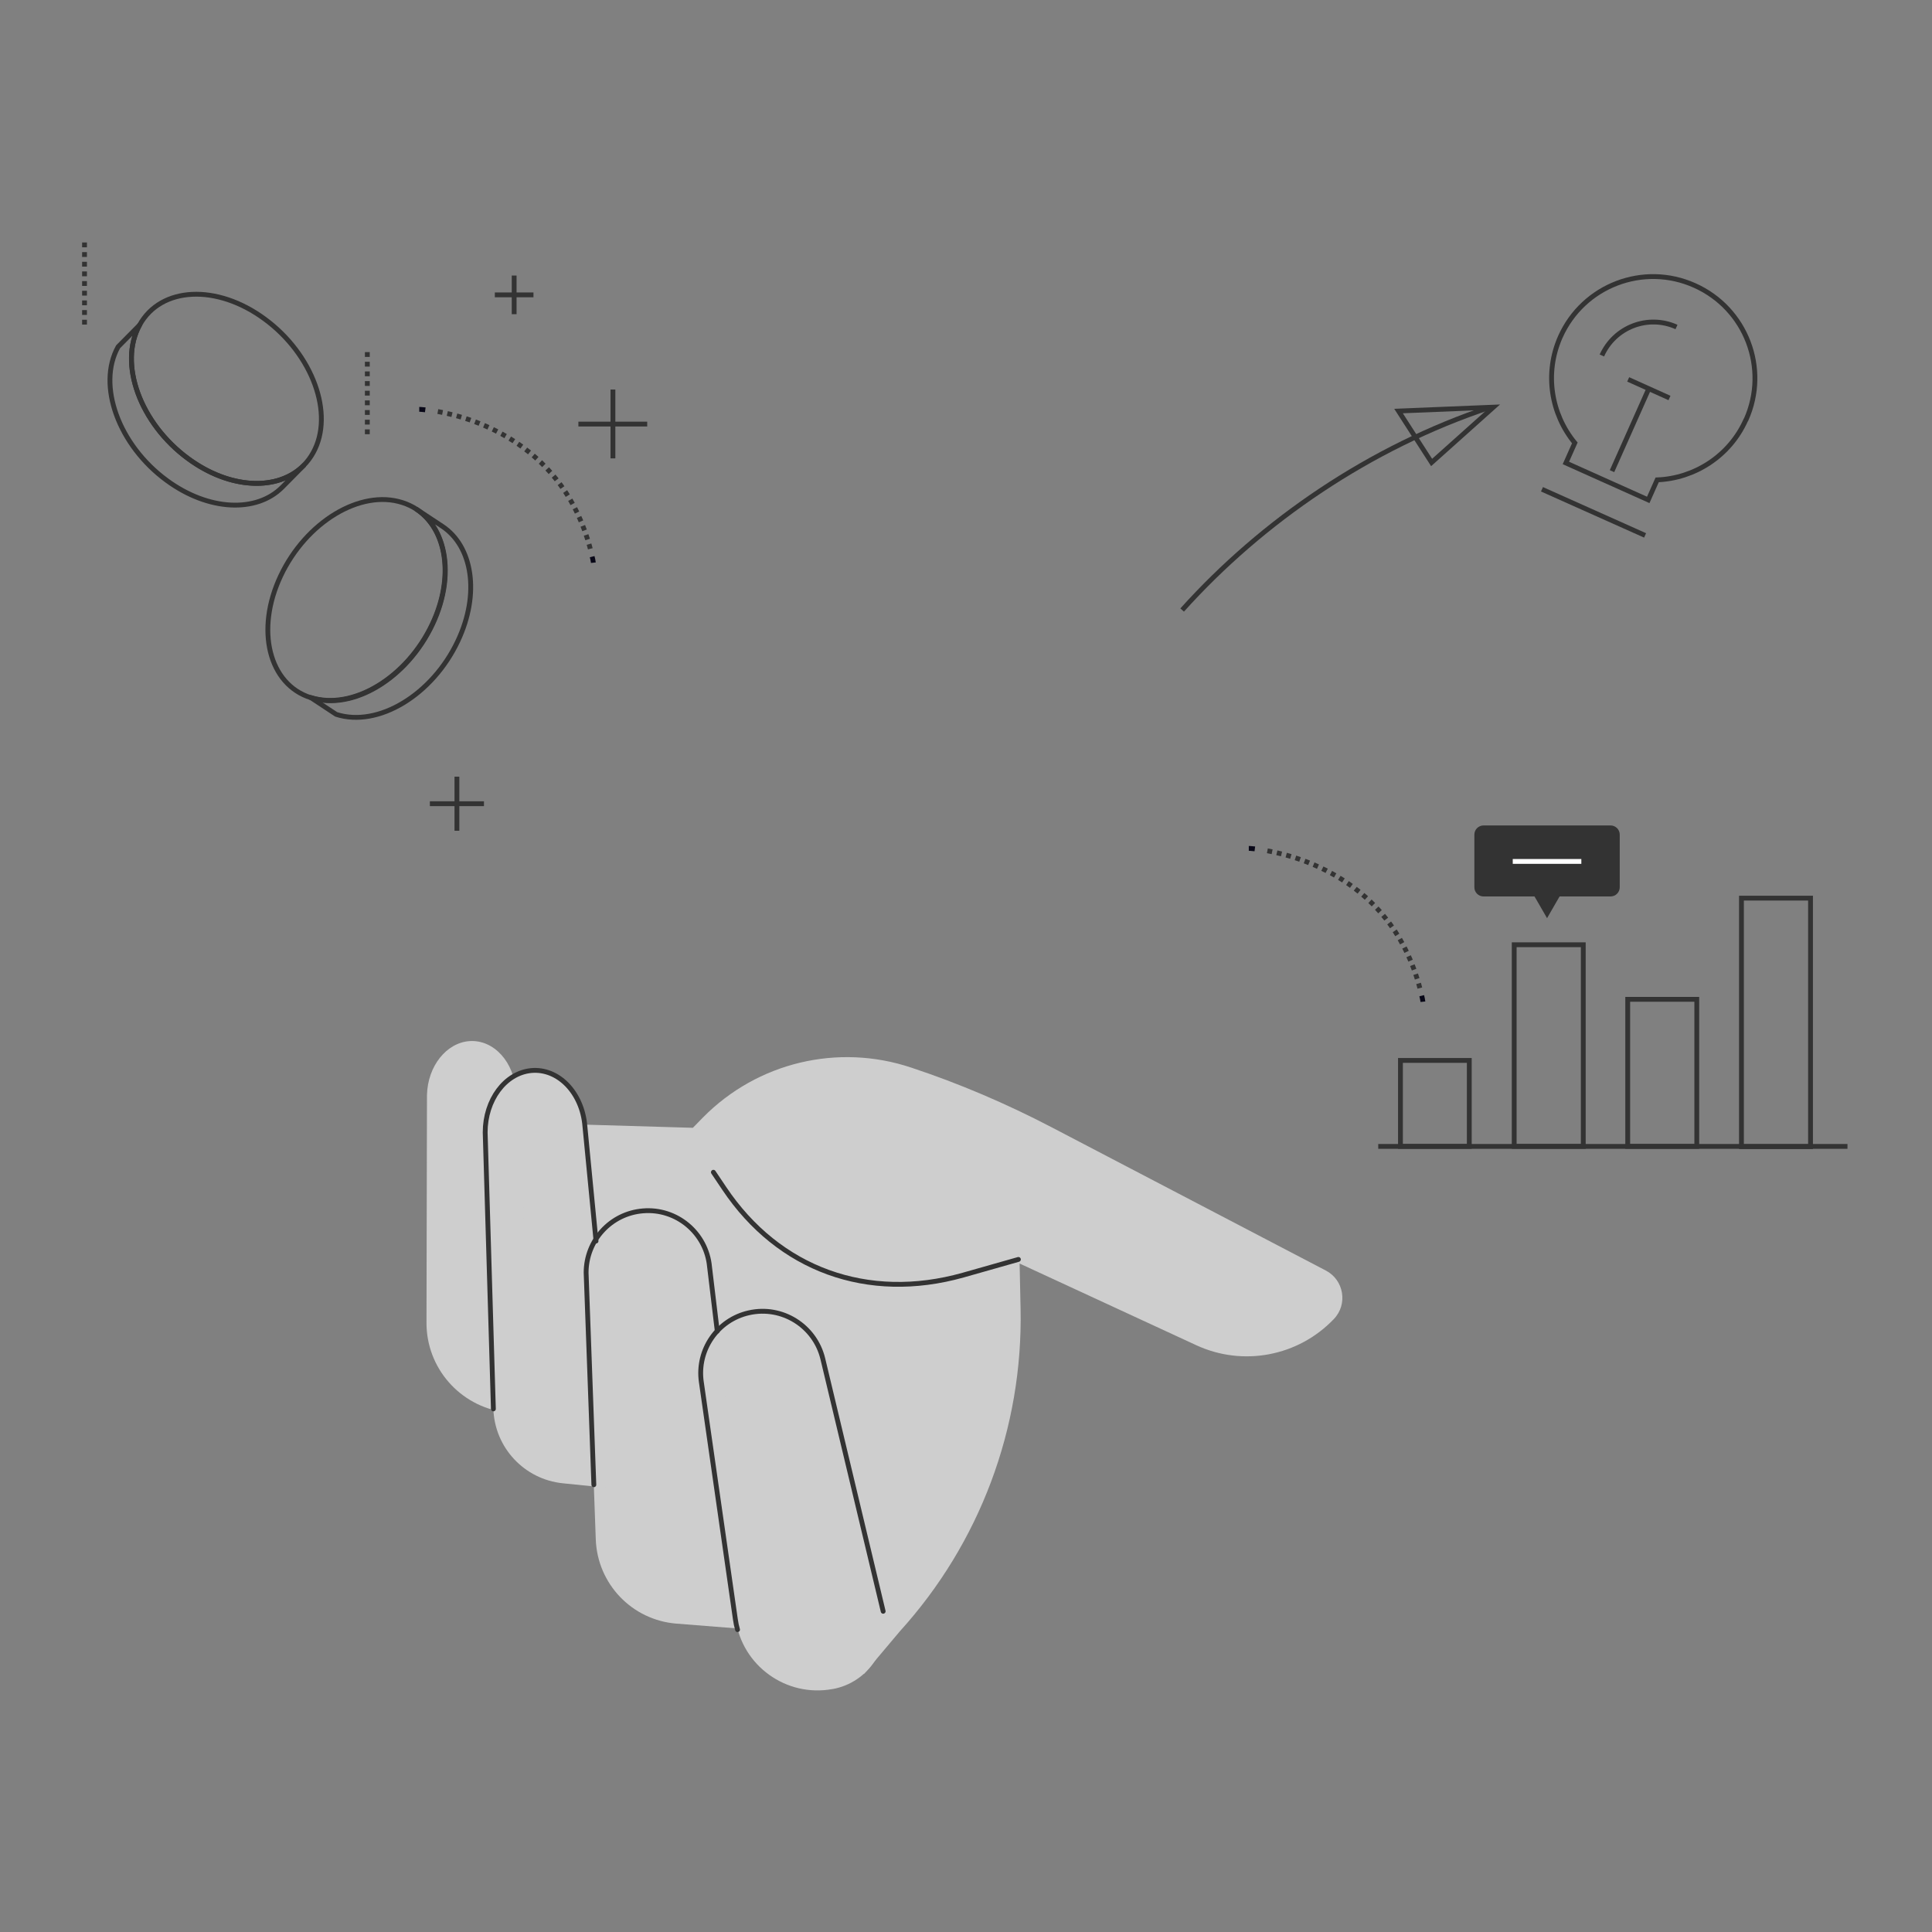 <?xml version="1.0" encoding="UTF-8"?>
<svg id="Layer_1" xmlns="http://www.w3.org/2000/svg" width="800" height="800" version="1.1" viewBox="0 0 800 800">
  <rect x="0" y="0" width="800" height="800" fill="#808080" stroke="none"/>
  <!-- Generator: Adobe Illustrator 29.5.1, SVG Export Plug-In . SVG Version: 2.1.0 Build 141)  -->
  <defs>
    <style>
      .st0 {
        stroke-dasharray: 2 2;
      }

      .st0, .st1, .st2, .st3, .st4 {
        stroke: #333;
      }

      .st0, .st1, .st2, .st3, .st4, .st5, .st6 {
        fill: none;
        stroke-width: 2px;
      }

      .st0, .st3, .st4, .st5 {
        stroke-miterlimit: 10;
      }

      .st1 {
        stroke-linecap: round;
        stroke-linejoin: round;
      }

      .st7 {
        fill: #cecece;
      }

      .st4 {
        stroke-dasharray: 2 2;
      }

      .st8 {
        fill: #333;
      }

      .st5 {
        stroke: #080717;
      }

      .st6 {
        stroke: #fff;
      }
    </style>
  </defs>
  <g id="_x39_">
    <g>
      <path class="st3" d="M489.5,252.6c33.2-36.9,77.7-67.4,127.6-84"/>
      <polygon class="st3" points="592.8 191.5 618.4 168.6 579.1 170.2 592.8 191.5"/>
    </g>
    <line class="st0" x1="152.1" y1="179.8" x2="152.1" y2="145.5"/>
    <line class="st0" x1="35" y1="134.4" x2="35" y2="100"/>
    <g>
      <path class="st1" d="M172.5,210.9l10.6,7c12.6,8.3,15.7,28,6.5,47.5-10.5,22.3-33,36-50.4,30.4l-10.6-7c17.4,5.5,39.9-8.1,50.4-30.4,9.2-19.5,6-39.2-6.5-47.5Z"/>
      <path class="st1" d="M128.7,288.9c-17.4-5.5-23-28.1-12.5-50.4,10.5-22.3,33-36,50.4-30.4,17.4,5.5,23,28.1,12.5,50.4-10.5,22.3-33,36-50.4,30.4Z"/>
    </g>
    <g>
      <path class="st1" d="M125.8,192.7l-8.9,9c-10.6,10.7-30.5,10-47.9-2.8-19.9-14.6-28.9-39.4-20.1-55.3l8.9-9c-8.8,16,.2,40.7,20.1,55.3,17.4,12.8,37.3,13.5,47.9,2.8Z"/>
      <path class="st1" d="M57.8,134.6c8.8-16,32-17.1,51.8-2.5,19.9,14.6,28.9,39.4,20.1,55.3-8.8,16-32,17.1-51.8,2.5-19.9-14.6-28.9-39.4-20.1-55.3Z"/>
    </g>
    <g>
      <rect class="st2" x="579.9" y="439.1" width="28.5" height="35.6"/>
      <rect class="st2" x="627" y="391.2" width="28.6" height="83.5"/>
      <rect class="st2" x="674" y="413.8" width="28.6" height="60.9"/>
      <rect class="st2" x="721.1" y="371.9" width="28.6" height="102.9"/>
      <path class="st8" d="M666.9,341.8h-52.6c-2.1,0-3.8,1.7-3.8,3.8v21.8c0,2.1,1.7,3.8,3.8,3.8h21.1l1.4,2.4,3.8,6.6,3.8-6.6,1.4-2.4h21.1c2.1,0,3.8-1.7,3.8-3.8v-21.8c0-2.1-1.7-3.8-3.8-3.8Z"/>
      <line class="st6" x1="626.4" y1="356.7" x2="654.8" y2="356.7"/>
      <line class="st2" x1="570.7" y1="474.7" x2="765" y2="474.7"/>
    </g>
    <g>
      <line class="st2" x1="212.9" y1="114.1" x2="212.9" y2="130.1"/>
      <line class="st2" x1="220.9" y1="122.1" x2="204.9" y2="122.1"/>
    </g>
    <g>
      <line class="st2" x1="253.8" y1="161.3" x2="253.8" y2="189.8"/>
      <line class="st2" x1="268" y1="175.6" x2="239.5" y2="175.6"/>
    </g>
    <g>
      <path class="st5" d="M173.6,169.5s.9,0,2.5.2"/>
      <path class="st4" d="M181.3,170.4c15.9,2.9,52.3,14.2,63.3,57.5"/>
      <path class="st5" d="M245.2,230.5c.2.8.4,1.6.5,2.5"/>
    </g>
    <g>
      <path class="st5" d="M517.1,351.3s.9,0,2.5.2"/>
      <path class="st4" d="M524.8,352.3c15.9,2.9,52.3,14.2,63.3,57.5"/>
      <path class="st5" d="M588.7,412.3c.2.8.4,1.6.5,2.5"/>
    </g>
    <g>
      <path class="st7" d="M205.3,503.3l37.4-37.6,44.2,1.3,4.2-4.3c22.5-22.8,55.9-30.8,86.3-20.6h0c19.9,6.6,39.3,14.9,57.9,24.6l113.7,59.4c7.5,3.9,9.2,14,3.3,20.1h0c-14.7,15.4-37.6,19.8-57,10.8l-73.1-33.8.4,18.8c1,49.3-16.9,97-50,133.5l-14.9,17.7s-151.4-113.7-152.5-189.7Z"/>
      <path class="st7" d="M344.7,699.4h0c-19.1,3.5-37.4-9.6-40.1-28.9l-14.1-98.3c-1.9-13.2,6.7-25.7,19.7-28.6h0c13.7-3.1,27.3,5.4,30.6,19l25,104.6c3.5,14.8-6.1,29.5-21,32.2Z"/>
      <path class="st7" d="M311.6,674.8l-31.6-2.5c-18.3-1.5-32.6-16.4-33.3-34.8l-4-110.4c0-13.4,10.2-24.5,23.5-25.6h0c14-1.2,26.3,9.2,27.6,23.1l17.8,150.2Z"/>
      <path class="st7" d="M256.7,616.6l-23.6-2.4c-16-1.6-28.3-14.8-28.8-30.8l-3.4-114.5c0-13.4,8.2-24.5,19-25.6h0c11.3-1.1,21.2,9.2,22.3,23.1l14.4,150.2Z"/>
      <path class="st7" d="M222.2,586.5l-13.1-1.7c-18.7-2.5-32.6-18.4-32.5-37.2l.2-94.2c.3-11.9,8-21.6,17.6-22.3h0c10.1-.7,18.7,8.8,19.2,21.2l8.6,134.2Z"/>
      <path class="st1" d="M305.4,674.8c-.4-1.4-.7-2.8-.9-4.3l-14.1-98.3c-1.9-13.2,6.7-25.7,19.7-28.6h0c13.7-3.1,27.3,5.4,30.6,19l25,104.6"/>
      <path class="st1" d="M245.9,614.8l-3.2-87.8c0-13.4,10.2-24.5,23.5-25.6h0c14-1.2,26.3,9.2,27.6,23.1l3.2,26.7"/>
      <path class="st1" d="M204.3,583.4l-3.4-114.5c0-13.4,8.2-24.5,19-25.6h0c11.3-1.1,21.2,9.2,22.3,23.1l4.6,47.5"/>
      <path class="st1" d="M421.7,521.5l-22.9,6.5c-39.5,11.1-76.4-2.3-98.9-35.9l-4.5-6.7"/>
    </g>
    <g>
      <line class="st2" x1="200.4" y1="332.8" x2="178" y2="332.8"/>
      <line class="st2" x1="189.2" y1="344" x2="189.2" y2="321.6"/>
    </g>
    <g>
      <path class="st2" d="M723,173.8c9.5-21.2,0-46.1-21.3-55.6-21.2-9.5-46.1,0-55.6,21.3-6.7,15.1-3.8,32,6,43.9l-3.7,8.3,34.1,15.3,3.7-8.3c15.4-.6,30-9.8,36.7-24.8Z"/>
      <line class="st2" x1="638.5" y1="202.6" x2="681.2" y2="221.7"/>
      <line class="st2" x1="667.5" y1="195.1" x2="682.7" y2="161"/>
      <line class="st2" x1="674.2" y1="157.1" x2="691.3" y2="164.8"/>
      <path class="st2" d="M663.3,147.2c5.3-11.8,19.1-17.1,30.9-11.8"/>
    </g>
  </g>
</svg>
